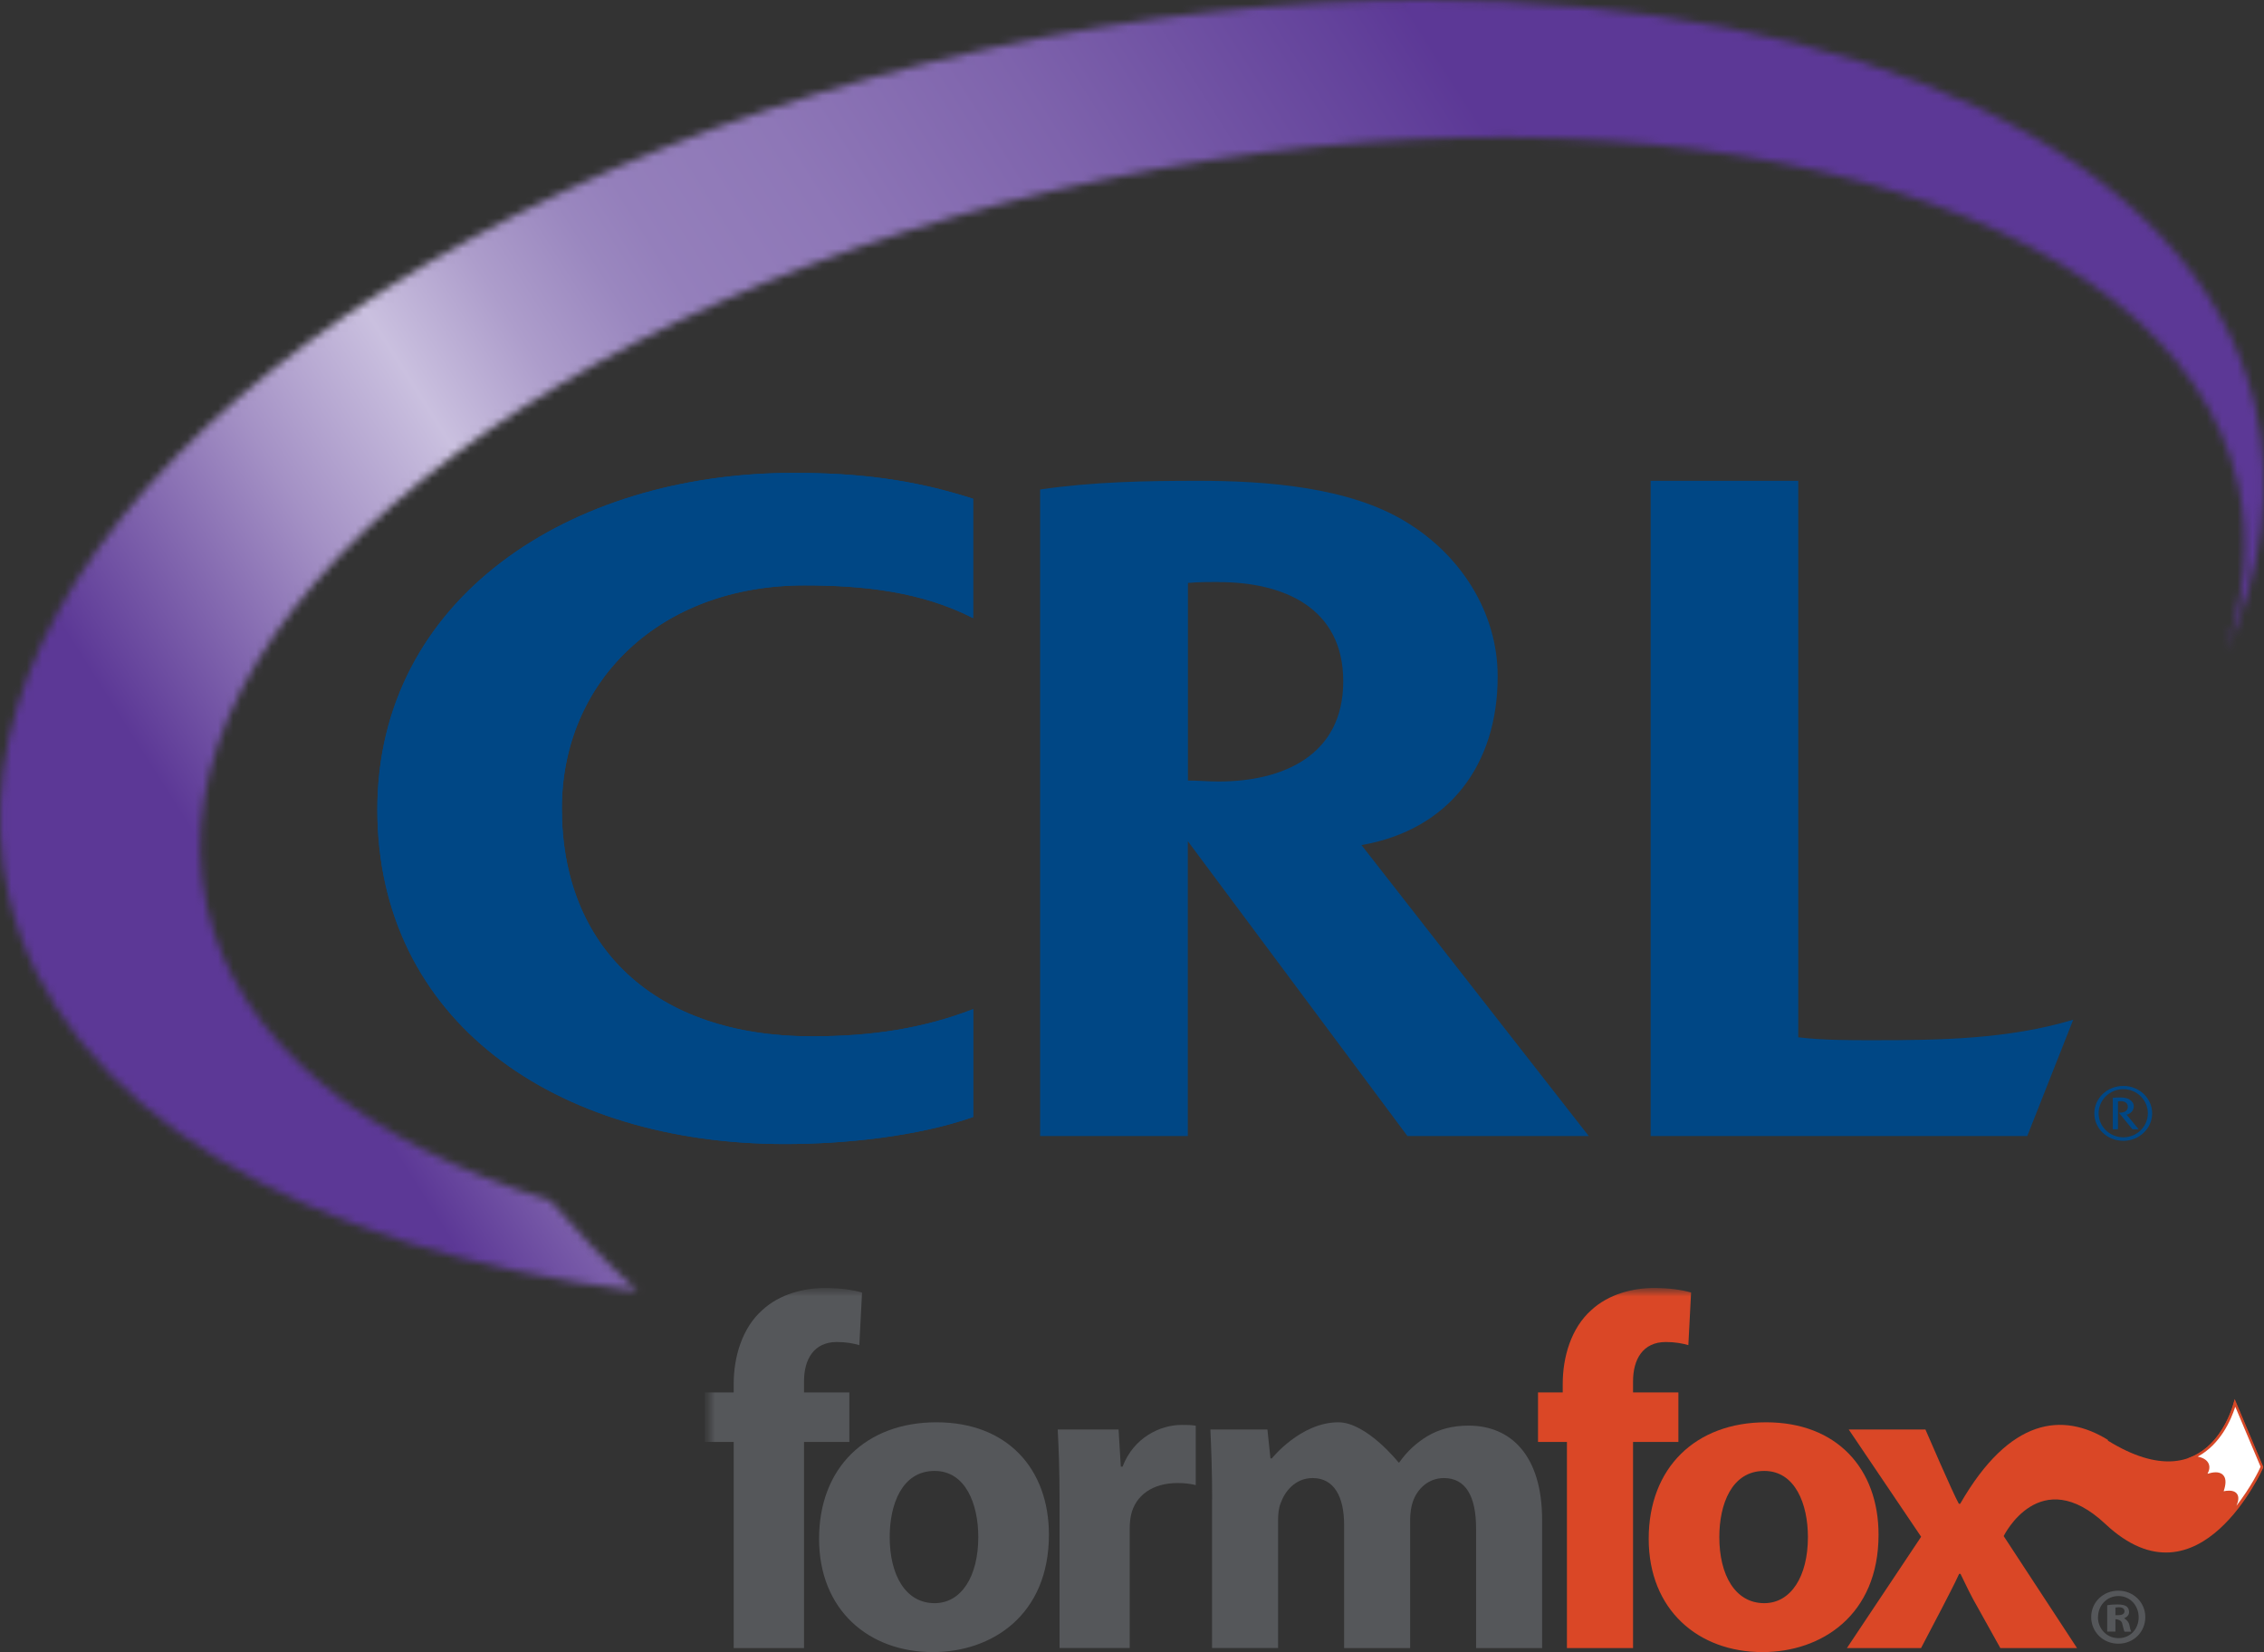 <svg width="296" height="216" viewBox="0 0 296 216" fill="none" xmlns="http://www.w3.org/2000/svg">
<rect x="0" y="0" width="296" height="216" fill="#333333" stroke="none"/>
<g clip-path="url(#clip0_1086_992)">
<mask id="mask0_1086_992" style="mask-type:luminance" maskUnits="userSpaceOnUse" x="0" y="0" width="296" height="169">
<path d="M294.825 53.087C297.29 63.633 295.783 74.549 290.942 85.274C293.56 77.933 294.212 70.566 292.615 63.378C284.25 26.046 218.031 8.146 144.698 23.39C71.379 38.647 18.697 81.265 27.062 118.597C30.983 136.14 47.701 149.392 71.928 156.925C75.338 160.845 79.08 164.892 83.332 168.773C39.897 163.462 7.65 144.911 1.175 117.244C-9.029 73.668 48.428 24.003 129.513 6.294C149.079 2.03 168.223 0 186.154 0C242.603 0 287.073 20.032 294.825 53.087Z" fill="white"/>
</mask>
<g mask="url(#mask0_1086_992)">
<path d="M209.593 -138.437L-85.338 48.316L78.68 307.188L373.611 120.436L209.593 -138.437Z" fill="url(#paint0_linear_1086_992)"/>
</g>
<path d="M127.227 131.926C120.726 134.429 114.073 135.476 106.142 135.476C85.516 135.476 73.46 123.755 73.46 105.689C73.46 89.117 86.218 76.528 105.158 76.528C113 76.528 120.484 77.358 127.227 80.805V65.203C119.411 62.675 112.221 61.82 103.753 61.82C74.443 61.82 49.335 78.265 49.335 105.817C49.335 133.369 72.477 149.558 102.642 149.558C110.42 149.558 119.973 148.575 127.24 146.022V131.926H127.227Z" fill="#004785"/>
<path d="M127.227 131.926C120.726 134.429 114.073 135.476 106.142 135.476C85.516 135.476 73.46 123.755 73.46 105.689C73.46 89.117 86.218 76.528 105.158 76.528C113 76.528 120.484 77.358 127.227 80.805V65.203C119.411 62.675 112.221 61.82 103.753 61.82C74.443 61.82 49.335 78.265 49.335 105.817C49.335 133.369 72.477 149.558 102.642 149.558C110.42 149.558 119.973 148.575 127.24 146.022V131.926H127.227Z" fill="#004785"/>
<path d="M207.712 148.511H184.008L155.298 109.966V148.511H135.988V63.991C142.885 62.982 149.781 62.854 156.678 62.854C165.324 62.854 176.371 63.608 183.893 68.268C190.918 72.545 195.809 79.988 195.809 88.427C195.809 99.893 189.538 108.46 178.006 110.477L207.725 148.524L207.712 148.511ZM159.321 76.081C157.942 76.081 156.691 76.081 155.311 76.209V102.038C156.691 102.038 157.942 102.165 159.321 102.165C167.725 102.165 175.618 98.769 175.618 89.066C175.618 79.363 167.712 76.094 159.321 76.094V76.081Z" fill="#004785"/>
<path d="M265.055 148.511H215.809V62.854H235.106V135.603C238.363 135.986 241.619 135.986 244.876 135.986C253.65 135.986 262.539 135.859 271.057 133.305L265.042 148.524L265.055 148.511Z" fill="#004785"/>
<mask id="mask1_1086_992" style="mask-type:luminance" maskUnits="userSpaceOnUse" x="92" y="168" width="204" height="48">
<path d="M295.999 168.556H92.693V216H295.999V168.556Z" fill="white"/>
</mask>
<g mask="url(#mask1_1086_992)">
<path d="M95.925 215.451V188.499H92.144V182.026H95.925V180.902C95.925 177.43 97.01 173.612 99.667 171.263C101.953 169.143 105.158 168.377 107.815 168.377C109.871 168.377 111.429 168.607 112.706 168.965L112.349 175.846C111.57 175.617 110.599 175.438 109.399 175.438C106.385 175.438 105.12 177.736 105.12 180.558V182.026H111.046V188.499H105.12V215.451H95.95H95.925Z" fill="#55575A"/>
</g>
<path d="M116.321 200.934C116.321 205.875 118.377 209.578 122.195 209.578C125.669 209.578 127.904 206.105 127.904 200.934C127.904 196.645 126.257 192.291 122.195 192.291C117.904 192.291 116.321 196.696 116.321 200.934ZM137.138 200.628C137.138 211.148 129.667 215.974 121.965 215.974C113.549 215.974 107.087 210.446 107.087 201.164C107.087 191.882 113.204 185.933 122.438 185.933C131.672 185.933 137.138 191.984 137.138 200.628Z" fill="#55575A"/>
<path d="M138.53 196.287C138.53 192.074 138.415 189.329 138.287 186.877H146.244L146.537 191.729H146.767C148.223 187.899 151.722 186.277 154.468 186.277C155.286 186.277 155.694 186.277 156.333 186.379V194.142C155.694 193.976 154.928 193.874 153.945 193.874C150.675 193.874 148.466 195.495 147.878 198.023C147.763 198.56 147.7 199.211 147.7 199.862V215.438H138.53V196.274V196.287Z" fill="#55575A"/>
<mask id="mask2_1086_992" style="mask-type:luminance" maskUnits="userSpaceOnUse" x="92" y="168" width="204" height="48">
<path d="M295.999 168.556H92.693V216H295.999V168.556Z" fill="white"/>
</mask>
<g mask="url(#mask2_1086_992)">
<path d="M158.478 195.993C158.478 192.431 158.363 189.393 158.248 186.878H165.706L166.102 190.657H166.281C166.281 190.657 170.049 185.933 174.978 185.933C178.682 185.933 182.858 191.193 182.858 191.193H182.935C183.982 189.686 185.259 188.576 186.6 187.758C188.171 186.826 189.921 186.367 192.015 186.367C197.481 186.367 201.619 190.21 201.619 198.7V215.451H192.986V199.811C192.986 195.636 191.645 193.223 188.784 193.223C186.741 193.223 185.285 194.64 184.71 196.338C184.48 196.989 184.365 197.921 184.365 198.636V215.451H175.732V199.339C175.732 195.7 174.442 193.223 171.62 193.223C169.334 193.223 167.98 194.985 167.456 196.453C167.162 197.155 167.099 197.985 167.099 198.687V215.438H158.465V195.981L158.478 195.993Z" fill="#55575A"/>
<path d="M204.863 215.451V188.499H201.083V182.026H204.314V180.902C204.314 177.43 205.4 173.612 208.056 171.263C210.342 169.143 213.548 168.377 216.204 168.377C218.26 168.377 219.818 168.607 221.096 168.965L220.738 175.846C219.959 175.617 218.988 175.438 217.788 175.438C214.774 175.438 213.509 177.736 213.509 180.558V182.026H219.435V188.499H213.509V215.451H204.876H204.863Z" fill="#DA4726"/>
</g>
<path d="M224.787 200.934C224.787 205.875 226.844 209.578 230.662 209.578C234.136 209.578 236.371 206.105 236.371 200.934C236.371 196.645 234.723 192.291 230.662 192.291C226.371 192.291 224.787 196.696 224.787 200.934ZM245.605 200.628C245.605 211.148 238.133 215.974 230.432 215.974C222.029 215.974 215.554 210.446 215.554 201.164C215.554 191.882 221.671 185.933 230.905 185.933C240.138 185.933 245.605 191.984 245.605 200.628Z" fill="#DA4726"/>
<path d="M275.592 188.333C289.193 196.721 292.156 182.983 292.156 182.983L295.898 191.857C295.898 191.857 287.558 210.753 275.272 199.236C266.677 191.167 261.965 200.807 261.965 200.807L271.556 215.451H261.53L258.593 210.178C257.75 208.735 257.035 207.242 256.32 205.748H256.141C255.426 207.305 254.647 208.748 253.919 210.178L251.16 215.451H241.467L251.173 200.896L241.709 186.877H251.735C251.735 186.877 255.349 195.266 256.103 196.581H256.281C262.769 185.294 269.691 184.592 275.592 188.231" fill="#DA4726"/>
<path d="M291.952 197.64L292.028 197.13C292.45 196.351 292.552 195.802 292.335 195.444C292.182 195.176 291.862 195.049 291.415 195.049C291.07 195.049 290.7 195.125 290.432 195.202C290.828 194.193 290.879 193.504 290.598 193.082C290.419 192.801 290.1 192.661 289.666 192.661C289.18 192.661 288.631 192.84 288.197 193.006C288.644 192.38 288.772 191.857 288.593 191.423C288.325 190.81 287.469 190.593 286.779 190.516C290.355 188.869 291.798 184.847 292.194 183.43L295.719 191.767C295.528 192.201 294.353 194.742 291.952 197.679" fill="white"/>
<path d="M292.233 183.928C291.709 185.562 290.342 188.793 287.341 190.414C287.941 190.542 288.529 190.81 288.759 191.333C288.925 191.716 288.887 192.15 288.618 192.661C288.963 192.559 289.334 192.47 289.678 192.47C290.304 192.47 290.611 192.738 290.764 192.968C291.045 193.389 291.032 194.04 290.726 194.947C290.943 194.895 291.198 194.87 291.441 194.87C292.092 194.87 292.386 195.138 292.514 195.355C292.718 195.713 292.68 196.198 292.399 196.849C294.314 194.359 295.323 192.278 295.553 191.742L292.258 183.928H292.233ZM292.169 182.894L295.911 191.767C295.911 191.767 294.646 194.793 291.683 198.266L291.862 197.104C292.692 195.585 292.118 195.24 291.415 195.24C290.815 195.24 290.125 195.496 290.125 195.496C291.032 193.402 290.483 192.853 289.666 192.853C288.784 192.853 287.597 193.478 287.597 193.478C290.074 190.797 286.754 190.669 286.077 190.669C286 190.669 285.962 190.669 285.962 190.669C290.904 189.01 292.156 182.907 292.156 182.907" fill="#D64827"/>
<path d="M276.574 211.148H276.958C277.405 211.148 277.762 210.995 277.762 210.638C277.762 210.318 277.532 210.114 277.022 210.114C276.817 210.114 276.664 210.14 276.574 210.153V211.136V211.148ZM276.574 213.293H275.502V209.846C275.821 209.782 276.268 209.744 276.83 209.744C277.481 209.744 277.788 209.846 278.03 209.999C278.222 210.14 278.362 210.421 278.362 210.753C278.362 211.136 278.069 211.429 277.647 211.557V211.493C277.647 211.493 278.26 211.876 278.375 212.336C278.477 212.859 278.541 213.076 278.631 213.306H277.762C277.66 213.076 277.596 212.757 277.494 212.361C277.43 211.978 277.226 211.812 276.779 211.685H276.574V213.306V213.293ZM274.288 211.391C274.288 212.923 275.425 214.149 276.983 214.149C278.541 214.149 279.614 212.936 279.614 211.416C279.614 209.897 278.503 208.646 276.97 208.646C275.438 208.646 274.301 209.884 274.301 211.404M280.483 211.391C280.483 213.344 278.95 214.876 276.958 214.876C274.965 214.876 273.407 213.344 273.407 211.391C273.407 209.438 274.991 207.944 276.958 207.944C278.924 207.944 280.483 209.476 280.483 211.391Z" fill="#55575A"/>
<path d="M277.609 149.137C275.515 149.137 273.816 147.541 273.816 145.549C273.816 143.557 275.515 141.961 277.609 141.961C279.704 141.961 281.377 143.57 281.377 145.549C281.377 147.528 279.678 149.137 277.609 149.137ZM277.609 142.383C275.796 142.383 274.378 143.825 274.378 145.536C274.378 147.247 275.796 148.677 277.609 148.677C279.423 148.677 280.815 147.234 280.815 145.536C280.815 143.838 279.41 142.383 277.609 142.383ZM279.615 147.63H278.797L277.022 145.46H277.111C277.622 145.46 278.197 145.294 278.197 144.706C278.197 144.17 277.776 143.953 277.277 143.953C277.15 143.953 277.035 143.953 276.907 143.979V147.63H276.23V143.519C276.537 143.481 276.843 143.468 277.137 143.468C277.584 143.468 278.044 143.506 278.414 143.736C278.746 143.94 278.976 144.247 278.976 144.63C278.976 145.166 278.567 145.6 278.031 145.715L279.627 147.643L279.615 147.63Z" fill="#004785"/>
</g>
<defs>
<linearGradient id="paint0_linear_1086_992" x1="210.242" y1="42.127" x2="48.022" y2="144.908" gradientUnits="userSpaceOnUse">
<stop stop-color="#5C3896"/>
<stop offset="0.05" stop-color="#63429B"/>
<stop offset="0.25" stop-color="#7E63AC"/>
<stop offset="0.41" stop-color="#8E77B7"/>
<stop offset="0.52" stop-color="#947FBB"/>
<stop offset="0.56" stop-color="#9A87BF"/>
<stop offset="0.63" stop-color="#AD9DCB"/>
<stop offset="0.71" stop-color="#CAC0DF"/>
<stop offset="0.82" stop-color="#A491C5"/>
<stop offset="1" stop-color="#5C3896"/>
</linearGradient>
<clipPath id="clip0_1086_992">
<rect width="296" height="216" fill="white"/>
</clipPath>
</defs>
</svg>

